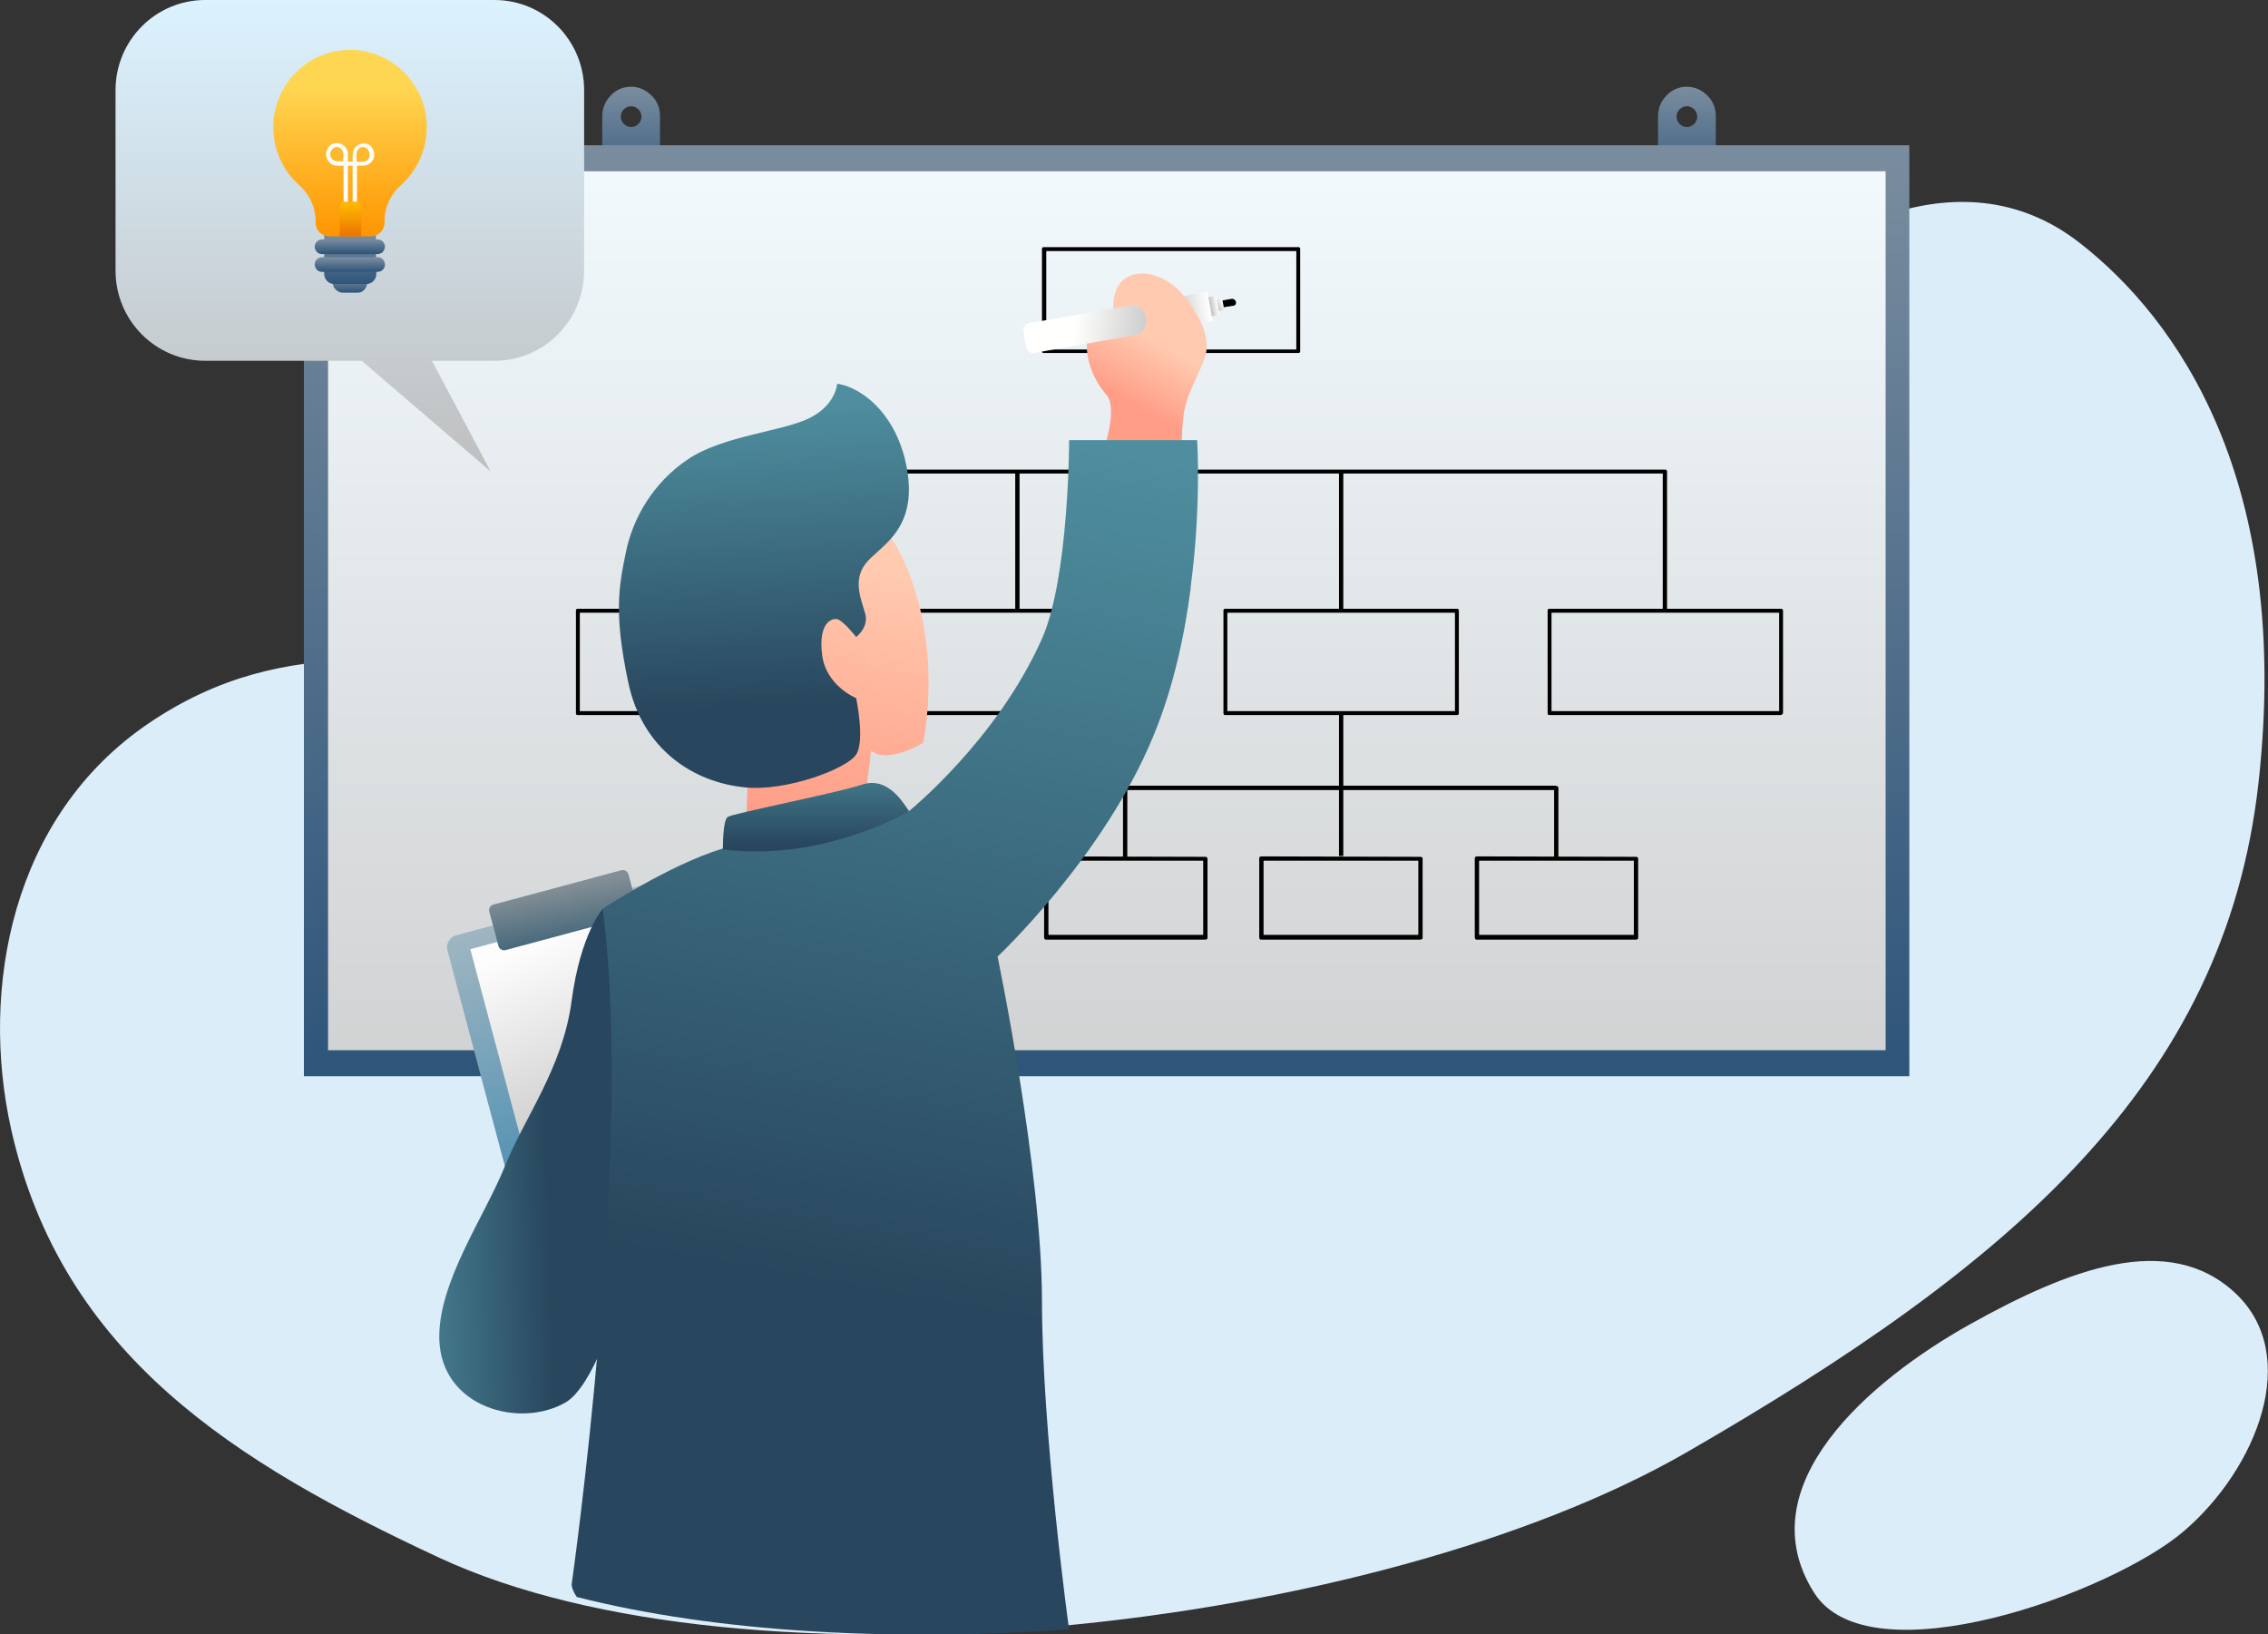 <svg width="526" height="379" viewBox="0 0 526 379" fill="none" xmlns="http://www.w3.org/2000/svg">
<rect x="0" y="0" width="526" height="379" fill="#333333" stroke="none"/>
<g clip-path="url(#clip0)">
<path fill-rule="evenodd" clip-rule="evenodd" d="M142.173 158.076C97.882 153.249 66.388 146.109 34.494 167.729C2.6 189.349 -4.699 229.371 2.6 261.951C14.398 314.442 54.79 339.28 101.781 361.201C173.267 394.486 319.24 378.296 391.226 336.766C465.612 293.828 516.002 251.695 523.801 181.506C531.599 111.317 504.904 73.909 482.309 56.312C459.713 38.714 428.219 44.848 391.226 81.049C354.333 117.149 182.566 162.5 142.173 158.076ZM420.72 369.346C405.023 344.509 433.718 320.073 456.714 307.202C479.709 294.331 502.905 285.381 518.402 299.861C533.899 314.342 523.401 340.587 506.504 355.067C489.607 369.548 433.518 389.659 420.72 369.346Z" fill="#DBEDF8"/>
<path fill-rule="evenodd" clip-rule="evenodd" d="M153.072 26.849C153.072 25.039 152.372 23.329 151.072 22.123C149.772 20.815 148.073 20.111 146.373 20.111C144.573 20.111 142.874 20.815 141.674 22.123C140.374 23.43 139.674 25.139 139.674 26.849C139.674 34.692 139.674 46.759 139.674 46.759H153.072V26.849ZM146.373 24.637C147.673 24.637 148.773 25.743 148.773 27.05C148.773 28.357 147.673 29.463 146.373 29.463C145.073 29.463 143.974 28.357 143.974 27.05C143.974 25.743 145.073 24.637 146.373 24.637Z" fill="url(#paint0_linear)"/>
<path fill-rule="evenodd" clip-rule="evenodd" d="M397.925 26.849C397.925 25.039 397.225 23.329 395.926 22.123C394.626 20.815 392.926 20.111 391.227 20.111C389.427 20.111 387.727 20.815 386.527 22.123C385.228 23.43 384.528 25.139 384.528 26.849C384.528 34.692 384.528 46.759 384.528 46.759H397.925V26.849ZM391.227 24.637C392.526 24.637 393.626 25.743 393.626 27.05C393.626 28.357 392.526 29.463 391.227 29.463C389.927 29.463 388.827 28.357 388.827 27.05C388.827 25.743 389.927 24.637 391.227 24.637Z" fill="url(#paint1_linear)"/>
<path d="M442.816 33.687H70.487V249.583H442.816V33.687Z" fill="url(#paint2_linear)"/>
<path d="M437.318 39.72H76.086V243.55H437.318V39.72Z" fill="url(#paint3_linear)"/>
<path fill-rule="evenodd" clip-rule="evenodd" d="M301.243 57.318L301.443 57.418L301.543 57.619V57.82V81.451C301.543 81.652 301.543 81.652 301.443 81.753L301.243 81.853H301.043H242.054C241.854 81.853 241.854 81.853 241.754 81.753L241.654 81.552V81.351V57.72C241.654 57.519 241.654 57.519 241.754 57.418L241.954 57.318H242.154H301.143C301.143 57.217 301.243 57.318 301.243 57.318ZM242.654 58.222V81.049H300.643V58.222H242.654Z" fill="black"/>
<path fill-rule="evenodd" clip-rule="evenodd" d="M413.222 141.182C413.522 141.383 413.522 141.484 413.522 141.584V165.316C413.522 165.517 413.322 165.718 413.022 165.819H359.333C359.133 165.819 359.133 165.819 359.033 165.718L358.933 165.517V165.316V141.584C358.933 141.383 358.933 141.383 359.033 141.283L359.233 141.182H359.433H413.122C413.022 141.182 413.122 141.182 413.222 141.182ZM359.832 142.087V164.914H412.622V142.087H359.832Z" fill="black"/>
<path fill-rule="evenodd" clip-rule="evenodd" d="M338.037 141.182L338.237 141.283L338.337 141.484V141.685V165.416C338.337 165.618 338.337 165.618 338.237 165.718L338.037 165.819H337.837H284.147C283.947 165.819 283.947 165.819 283.847 165.718L283.747 165.517V165.316V141.584C283.747 141.383 283.747 141.383 283.847 141.283L284.047 141.182H284.247H337.937H338.037ZM284.647 142.087V164.914H337.437V142.087H284.647Z" fill="black"/>
<path fill-rule="evenodd" clip-rule="evenodd" d="M329.538 198.701C329.838 198.801 329.938 198.902 329.938 199.204V217.405C329.938 217.807 329.838 217.807 329.438 217.907H292.545C292.145 217.907 292.145 217.807 292.045 217.405V199.103C292.045 198.701 292.145 198.701 292.545 198.6L329.538 198.701C329.538 198.6 329.538 198.701 329.538 198.701ZM293.045 199.606V216.801H328.938V199.606H293.045Z" fill="black"/>
<path fill-rule="evenodd" clip-rule="evenodd" d="M279.648 198.701C279.948 198.801 280.047 198.902 280.047 199.204V217.405C280.047 217.807 279.948 217.807 279.548 217.907H242.655C242.255 217.907 242.255 217.807 242.155 217.405V199.103C242.155 198.701 242.255 198.701 242.655 198.6L279.648 198.701C279.548 198.6 279.548 198.701 279.648 198.701ZM243.155 199.606V216.801H279.048V199.606H243.155Z" fill="black"/>
<path fill-rule="evenodd" clip-rule="evenodd" d="M361.132 182.31C361.332 182.411 361.332 182.411 361.432 182.612V182.813V199.103H360.432V183.215H261.451V199.103H260.451V182.713V182.511L260.551 182.31L260.751 182.21H260.951H360.832C361.032 182.31 361.132 182.31 361.132 182.31Z" fill="black"/>
<path fill-rule="evenodd" clip-rule="evenodd" d="M379.529 198.701C379.828 198.801 379.928 198.902 379.928 199.204V217.405C379.928 217.807 379.828 217.807 379.429 217.907H342.536C342.136 217.907 342.136 217.807 342.036 217.405V199.103C342.036 198.701 342.136 198.701 342.536 198.6L379.529 198.701C379.429 198.6 379.529 198.701 379.529 198.701ZM343.035 199.606V216.801H378.929V199.606H343.035Z" fill="black"/>
<path fill-rule="evenodd" clip-rule="evenodd" d="M262.95 141.182L263.15 141.283L263.25 141.484V141.685V165.416C263.25 165.618 263.25 165.618 263.15 165.718L262.95 165.819H262.75H209.061C208.861 165.819 208.861 165.819 208.761 165.718L208.661 165.517V165.316V141.584C208.661 141.383 208.661 141.383 208.761 141.283L208.961 141.182H209.161H262.85C262.85 141.182 262.85 141.182 262.95 141.182ZM209.56 142.087V164.914H262.35V142.087H209.56Z" fill="black"/>
<path fill-rule="evenodd" clip-rule="evenodd" d="M187.865 141.182L188.065 141.283L188.165 141.484V141.685V165.416C188.165 165.618 188.165 165.618 188.065 165.718L187.865 165.819H187.665H133.975C133.775 165.819 133.775 165.819 133.675 165.718L133.575 165.517V165.316V141.584C133.575 141.383 133.575 141.383 133.675 141.283L133.875 141.182H134.075H187.765C187.765 141.182 187.765 141.182 187.865 141.182ZM134.475 142.087V164.914H187.265V142.087H134.475Z" fill="black"/>
<path fill-rule="evenodd" clip-rule="evenodd" d="M386.327 108.903C386.627 109.104 386.627 109.205 386.627 109.306V141.584H385.627V109.808H161.27V141.584H160.27V109.306C160.27 109.104 160.27 109.104 160.37 109.004L160.57 108.903H160.77H386.127C386.227 108.903 386.327 108.903 386.327 108.903Z" fill="black"/>
<path d="M311.541 109.406H310.542V141.685H311.541V109.406Z" fill="black"/>
<path d="M236.455 109.406H235.456V141.685H236.455V109.406Z" fill="black"/>
<path d="M311.541 165.316H310.542V198.5H311.541V165.316Z" fill="black"/>
<path fill-rule="evenodd" clip-rule="evenodd" d="M205.261 123.283C206.061 122.78 219.358 141.585 214.159 172.254C214.159 172.254 205.761 177.282 202.061 174.064L201.062 181.807C201.062 181.807 188.564 194.88 173.067 189.651L174.067 166.623C173.967 166.724 167.968 119.663 205.261 123.283Z" fill="url(#paint4_linear)"/>
<path fill-rule="evenodd" clip-rule="evenodd" d="M198.562 161.897C198.562 161.897 191.563 159.081 190.663 151.841C189.763 144.601 192.763 143.294 194.163 143.596C195.562 143.897 198.562 147.718 198.562 147.718C198.562 147.718 201.561 145.506 200.661 142.288C199.761 139.071 197.762 134.747 200.661 130.825C203.561 126.903 212.359 123.484 210.559 110.11C208.76 96.635 200.061 89.797 194.163 88.993C194.163 88.993 193.863 94.021 187.564 97.038C181.365 100.054 167.668 101.06 159.569 106.49C151.471 111.92 146.772 120.166 145.172 128.009C143.472 136.154 142.372 142.389 145.672 158.076C148.871 173.763 160.869 181.506 172.967 182.612C182.465 183.517 196.462 178.288 198.562 174.969C200.661 171.752 198.562 161.897 198.562 161.897Z" fill="url(#paint5_linear)"/>
<path fill-rule="evenodd" clip-rule="evenodd" d="M158.67 205.639C158.27 204.131 156.67 203.226 155.171 203.628C145.773 206.142 115.078 214.388 105.78 216.902C104.28 217.304 103.381 218.913 103.781 220.421C106.88 232.186 119.078 277.94 122.277 289.705C122.677 291.213 124.277 292.118 125.776 291.716C135.175 289.202 165.869 280.957 175.167 278.443C176.667 278.04 177.566 276.431 177.167 274.923C173.967 263.158 161.77 217.404 158.67 205.639Z" fill="url(#paint6_linear)"/>
<path fill-rule="evenodd" clip-rule="evenodd" d="M153.971 208.053L109.079 220.119L126.676 286.186L171.567 274.119L153.971 208.053Z" fill="url(#paint7_linear)"/>
<path fill-rule="evenodd" clip-rule="evenodd" d="M147.872 210.667C148.072 211.371 147.672 212.176 146.872 212.377C141.573 213.785 122.577 218.913 117.278 220.321C116.578 220.522 115.778 220.12 115.578 219.315C115.078 217.304 114.079 213.483 113.479 211.472C113.279 210.768 113.679 209.963 114.479 209.762C119.777 208.354 138.774 203.226 144.073 201.818C144.773 201.617 145.573 202.019 145.773 202.824C146.272 204.835 147.372 208.656 147.872 210.667Z" fill="url(#paint8_linear)"/>
<path fill-rule="evenodd" clip-rule="evenodd" d="M139.873 210.667C139.873 210.667 134.674 216.298 132.575 232.086C130.475 247.773 121.777 258.834 117.078 270.499C112.379 282.163 101.581 297.347 101.881 310.52C102.281 326.509 120.777 331.436 131.375 325.101C141.973 318.565 159.37 262.957 139.873 210.667Z" fill="url(#paint9_linear)"/>
<path fill-rule="evenodd" clip-rule="evenodd" d="M286.645 69.988C286.545 69.585 286.145 69.284 285.746 69.284C283.646 69.686 278.147 70.591 278.147 70.591L278.447 72.2C278.447 72.2 283.946 71.194 286.045 70.893C286.445 70.893 286.745 70.49 286.645 69.988Z" fill="black"/>
<path fill-rule="evenodd" clip-rule="evenodd" d="M280.947 69.686L283.446 69.284L283.946 71.898L281.447 72.3L280.947 69.686Z" fill="url(#paint10_linear)"/>
<path fill-rule="evenodd" clip-rule="evenodd" d="M282.047 68.58L278.447 69.183L279.247 73.608L282.846 73.005L282.047 68.58Z" fill="url(#paint11_linear)"/>
<path fill-rule="evenodd" clip-rule="evenodd" d="M262.95 70.692L280.046 67.675L281.246 74.513L264.149 77.529C264.749 76.926 265.749 76.021 265.749 73.608C265.749 71.194 262.95 70.792 262.95 70.792V70.692Z" fill="url(#paint12_linear)"/>
<path fill-rule="evenodd" clip-rule="evenodd" d="M256.651 102.065C256.651 102.065 258.951 94.222 256.651 91.608C254.352 89.094 251.252 83.563 252.252 78.133C253.252 72.602 258.551 74.312 258.551 74.312C258.551 74.312 256.651 66.669 261.65 64.155C265.549 62.245 270.848 64.155 274.448 68.479C278.147 72.904 280.447 77.731 279.747 81.652C279.047 85.574 275.048 90.904 274.448 96.635C273.848 102.065 274.048 107.093 274.048 107.093L256.651 102.065Z" fill="url(#paint13_linear)"/>
<path fill-rule="evenodd" clip-rule="evenodd" d="M262.95 70.692C262.95 70.692 265.25 71.094 265.75 73.608C266.249 76.021 264.75 76.926 264.15 77.529L239.854 81.853C239.454 81.954 238.955 81.853 238.655 81.552C238.255 81.351 238.055 80.948 237.955 80.446C237.755 79.339 237.555 77.932 237.355 76.826C237.255 76.423 237.355 75.921 237.655 75.619C237.855 75.217 238.255 75.016 238.755 74.915L262.95 70.692Z" fill="url(#paint14_linear)"/>
<path fill-rule="evenodd" clip-rule="evenodd" d="M241.654 148.121C247.953 133.942 247.953 102.065 247.953 102.065H277.648C277.648 102.065 278.647 117.25 276.148 136.054V136.355C274.748 147.316 272.149 159.383 267.55 170.545C255.952 198.801 231.356 221.829 231.356 221.829C231.356 221.829 241.654 271.303 241.654 301.671C241.654 331.839 247.853 377.492 247.953 377.894C206.861 380.709 166.369 378.598 133.775 370.352C132.575 368.643 132.575 367.436 132.575 367.436C132.575 367.436 147.072 265.773 139.774 210.768C139.774 210.768 155.071 200.611 167.569 196.79C180.066 192.969 210.76 188.142 210.76 188.142C210.76 188.142 231.156 171.752 241.654 148.121Z" fill="url(#paint15_linear)"/>
<path fill-rule="evenodd" clip-rule="evenodd" d="M167.668 196.991C167.668 196.991 167.568 190.254 168.768 189.449C169.868 188.645 193.563 184.019 199.762 182.008C205.861 179.897 209.36 186.03 210.86 188.142C210.86 188.042 191.264 199.907 167.668 196.991Z" fill="url(#paint16_linear)"/>
<path fill-rule="evenodd" clip-rule="evenodd" d="M26.795 20.916C26.795 9.352 36.093 0 47.591 0H114.678C126.176 0 135.474 9.352 135.474 20.916V62.748C135.474 74.312 126.176 83.664 114.678 83.664H100.181L113.778 109.306L83.884 83.664H47.591C36.093 83.664 26.795 74.312 26.795 62.748V20.916Z" fill="url(#paint17_linear)"/>
<path fill-rule="evenodd" clip-rule="evenodd" d="M85.084 64.457H77.185V65.563C77.185 66.167 77.385 66.77 77.885 67.172C78.285 67.575 78.885 67.876 79.485 67.876C80.584 67.876 81.784 67.876 82.884 67.876C83.484 67.876 84.084 67.675 84.484 67.172C84.884 66.77 85.184 66.167 85.184 65.563C85.084 64.96 85.084 64.457 85.084 64.457Z" fill="url(#paint18_linear)"/>
<path fill-rule="evenodd" clip-rule="evenodd" d="M87.183 54.301H75.186V63.552C75.186 64.759 76.185 65.865 77.485 65.865C79.585 65.865 82.784 65.865 84.984 65.865C86.183 65.865 87.283 64.859 87.283 63.552C87.183 60.234 87.183 54.301 87.183 54.301Z" fill="url(#paint19_linear)"/>
<path fill-rule="evenodd" clip-rule="evenodd" d="M73.186 51.284C73.186 48.066 71.786 45.05 69.387 42.938C65.687 39.62 63.388 34.893 63.388 29.463C63.388 19.609 71.386 11.564 81.184 11.564C90.982 11.564 98.981 19.609 98.981 29.463C98.981 34.793 96.681 39.62 92.982 42.938C90.582 45.05 89.183 48.066 89.183 51.284C89.183 51.485 89.183 51.586 89.183 51.586C89.183 53.396 87.783 54.804 85.983 54.804C83.184 54.804 79.185 54.804 76.385 54.804C74.586 54.804 73.186 53.396 73.186 51.586V51.284Z" fill="url(#paint20_linear)"/>
<path fill-rule="evenodd" clip-rule="evenodd" d="M89.283 57.217C89.283 56.815 89.083 56.312 88.783 56.011C88.483 55.709 88.083 55.508 87.584 55.508C84.484 55.508 77.785 55.508 74.686 55.508C74.286 55.508 73.786 55.709 73.486 56.011C73.186 56.312 72.986 56.714 72.986 57.217C72.986 57.619 73.186 58.122 73.486 58.424C73.786 58.725 74.186 58.927 74.686 58.927C77.785 58.927 84.484 58.927 87.584 58.927C87.984 58.927 88.483 58.725 88.783 58.424C89.083 58.022 89.283 57.619 89.283 57.217Z" fill="url(#paint21_linear)"/>
<path fill-rule="evenodd" clip-rule="evenodd" d="M89.283 61.34C89.283 60.938 89.083 60.435 88.783 60.133C88.483 59.831 88.083 59.63 87.584 59.63C84.484 59.63 77.785 59.63 74.686 59.63C74.286 59.63 73.786 59.831 73.486 60.133C73.186 60.435 72.986 60.837 72.986 61.34C72.986 61.742 73.186 62.245 73.486 62.546C73.786 62.848 74.186 63.049 74.686 63.049C77.785 63.049 84.484 63.049 87.584 63.049C87.984 63.049 88.483 62.848 88.783 62.546C89.083 62.245 89.283 61.843 89.283 61.34Z" fill="url(#paint22_linear)"/>
<path fill-rule="evenodd" clip-rule="evenodd" d="M83.684 47.865C83.684 47.564 83.584 47.362 83.384 47.161C83.184 46.96 82.884 46.86 82.684 46.86C81.784 46.86 80.584 46.86 79.784 46.86C79.484 46.86 79.285 46.96 79.085 47.161C78.885 47.362 78.785 47.664 78.785 47.865C78.785 50.078 78.785 54.804 78.785 54.804H83.784V47.865H83.684Z" fill="url(#paint23_linear)"/>
<path fill-rule="evenodd" clip-rule="evenodd" d="M78.185 33.184C79.484 33.184 80.684 34.391 80.684 35.698V37.508H81.784C81.784 36.201 81.684 34.893 82.484 34.089C83.384 33.083 85.183 32.983 86.083 33.988C86.783 34.793 86.983 35.999 86.583 36.904C86.183 37.809 85.183 38.413 84.184 38.413H82.784V46.759H81.784V38.413H80.684V46.759H79.684V38.413C78.885 38.413 78.085 38.513 77.385 38.312C75.985 37.809 75.185 36.1 75.885 34.692C76.185 33.787 77.085 33.184 78.185 33.184C78.085 33.184 78.085 33.184 78.185 33.184ZM78.085 34.089C76.985 34.089 76.185 35.497 76.785 36.603C77.085 37.106 77.585 37.407 78.185 37.407H79.585C79.585 36.603 79.784 35.698 79.484 35.094C79.285 34.491 78.785 34.089 78.085 34.089ZM84.184 34.089C83.384 34.089 82.684 34.793 82.684 35.698V37.508C83.584 37.508 84.484 37.709 85.183 37.106C86.183 36.301 85.783 34.189 84.184 34.089Z" fill="#FFFFFE"/>
</g>
<defs>
<linearGradient id="paint0_linear" x1="146.399" y1="20.113" x2="146.399" y2="46.464" gradientUnits="userSpaceOnUse">
<stop stop-color="#7A8D9F"/>
<stop offset="1" stop-color="#2E557A"/>
</linearGradient>
<linearGradient id="paint1_linear" x1="391.216" y1="20.113" x2="391.216" y2="46.464" gradientUnits="userSpaceOnUse">
<stop stop-color="#7A8D9F"/>
<stop offset="1" stop-color="#2E557A"/>
</linearGradient>
<linearGradient id="paint2_linear" x1="256.679" y1="33.67" x2="256.679" y2="247.512" gradientUnits="userSpaceOnUse">
<stop stop-color="#7A8D9F"/>
<stop offset="1" stop-color="#2E557A"/>
</linearGradient>
<linearGradient id="paint3_linear" x1="256.662" y1="41.883" x2="256.662" y2="274.203" gradientUnits="userSpaceOnUse">
<stop stop-color="#F1F9FD"/>
<stop offset="1" stop-color="#CDCDCD"/>
</linearGradient>
<linearGradient id="paint4_linear" x1="199.208" y1="131.547" x2="188.847" y2="191.894" gradientUnits="userSpaceOnUse">
<stop stop-color="#FFCAAF"/>
<stop offset="1" stop-color="#FF9D87"/>
</linearGradient>
<linearGradient id="paint5_linear" x1="175.548" y1="94.593" x2="179.062" y2="164.246" gradientUnits="userSpaceOnUse">
<stop stop-color="#4E8E9E"/>
<stop offset="1" stop-color="#28465D"/>
</linearGradient>
<linearGradient id="paint6_linear" x1="130.759" y1="210.357" x2="151.206" y2="288.299" gradientUnits="userSpaceOnUse">
<stop stop-color="#9FB6C2"/>
<stop offset="1" stop-color="#3583AB"/>
</linearGradient>
<linearGradient id="paint7_linear" x1="128.629" y1="217.026" x2="152.92" y2="278.926" gradientUnits="userSpaceOnUse">
<stop stop-color="#FDFDFD"/>
<stop offset="1" stop-color="#B2B3B2"/>
</linearGradient>
<linearGradient id="paint8_linear" x1="129.674" y1="205.685" x2="132.632" y2="221.172" gradientUnits="userSpaceOnUse">
<stop stop-color="#838F96"/>
<stop offset="1" stop-color="#355D73"/>
</linearGradient>
<linearGradient id="paint9_linear" x1="88.949" y1="270.439" x2="127.178" y2="269.271" gradientUnits="userSpaceOnUse">
<stop stop-color="#4E8E9E"/>
<stop offset="1" stop-color="#28465D"/>
</linearGradient>
<linearGradient id="paint10_linear" x1="283.669" y1="70.153" x2="281.644" y2="71.251" gradientUnits="userSpaceOnUse">
<stop stop-color="#FFFFFE"/>
<stop offset="1" stop-color="#B4B4B4"/>
</linearGradient>
<linearGradient id="paint11_linear" x1="282.441" y1="70.796" x2="280.304" y2="71.204" gradientUnits="userSpaceOnUse">
<stop stop-color="#FFFFFE"/>
<stop offset="1" stop-color="#B4B4B4"/>
</linearGradient>
<linearGradient id="paint12_linear" x1="280.658" y1="71.199" x2="269.344" y2="73.107" gradientUnits="userSpaceOnUse">
<stop stop-color="#FFFFFE"/>
<stop offset="1" stop-color="#B4B4B4"/>
</linearGradient>
<linearGradient id="paint13_linear" x1="269.703" y1="80.167" x2="262.362" y2="93.685" gradientUnits="userSpaceOnUse">
<stop stop-color="#FFCAAF"/>
<stop offset="1" stop-color="#FF9D87"/>
</linearGradient>
<linearGradient id="paint14_linear" x1="249.249" y1="76.182" x2="274.222" y2="78.235" gradientUnits="userSpaceOnUse">
<stop stop-color="#FFFFFE"/>
<stop offset="1" stop-color="#B4B4B4"/>
</linearGradient>
<linearGradient id="paint15_linear" x1="228.676" y1="99.152" x2="192.562" y2="299.389" gradientUnits="userSpaceOnUse">
<stop stop-color="#4E8E9E"/>
<stop offset="1" stop-color="#28465D"/>
</linearGradient>
<linearGradient id="paint16_linear" x1="189.237" y1="173.676" x2="189.237" y2="196.224" gradientUnits="userSpaceOnUse">
<stop stop-color="#4E8E9E"/>
<stop offset="1" stop-color="#28465D"/>
</linearGradient>
<linearGradient id="paint17_linear" x1="81.161" y1="-0.012" x2="81.161" y2="109.361" gradientUnits="userSpaceOnUse">
<stop stop-color="#DBF2FF"/>
<stop offset="1" stop-color="#BFBFBF"/>
</linearGradient>
<linearGradient id="paint18_linear" x1="81.173" y1="64.483" x2="81.173" y2="67.789" gradientUnits="userSpaceOnUse">
<stop stop-color="#7A8D9F"/>
<stop offset="1" stop-color="#2E557A"/>
</linearGradient>
<linearGradient id="paint19_linear" x1="81.173" y1="54.507" x2="81.173" y2="65.831" gradientUnits="userSpaceOnUse">
<stop stop-color="#7A8D9F"/>
<stop offset="1" stop-color="#2E557A"/>
</linearGradient>
<linearGradient id="paint20_linear" x1="81.168" y1="20.11" x2="81.168" y2="54.842" gradientUnits="userSpaceOnUse">
<stop stop-color="#FFD652"/>
<stop offset="1" stop-color="#FF9500"/>
</linearGradient>
<linearGradient id="paint21_linear" x1="81.172" y1="55.533" x2="81.172" y2="58.826" gradientUnits="userSpaceOnUse">
<stop stop-color="#7A8D9F"/>
<stop offset="1" stop-color="#2E557A"/>
</linearGradient>
<linearGradient id="paint22_linear" x1="81.173" y1="59.751" x2="81.173" y2="63.022" gradientUnits="userSpaceOnUse">
<stop stop-color="#7A8D9F"/>
<stop offset="1" stop-color="#2E557A"/>
</linearGradient>
<linearGradient id="paint23_linear" x1="81.174" y1="46.81" x2="81.174" y2="55.157" gradientUnits="userSpaceOnUse">
<stop stop-color="#FFBD00"/>
<stop offset="1" stop-color="#EB6F00"/>
</linearGradient>
<clipPath id="clip0">
<rect width="526" height="379" fill="white"/>
</clipPath>
</defs>
</svg>
